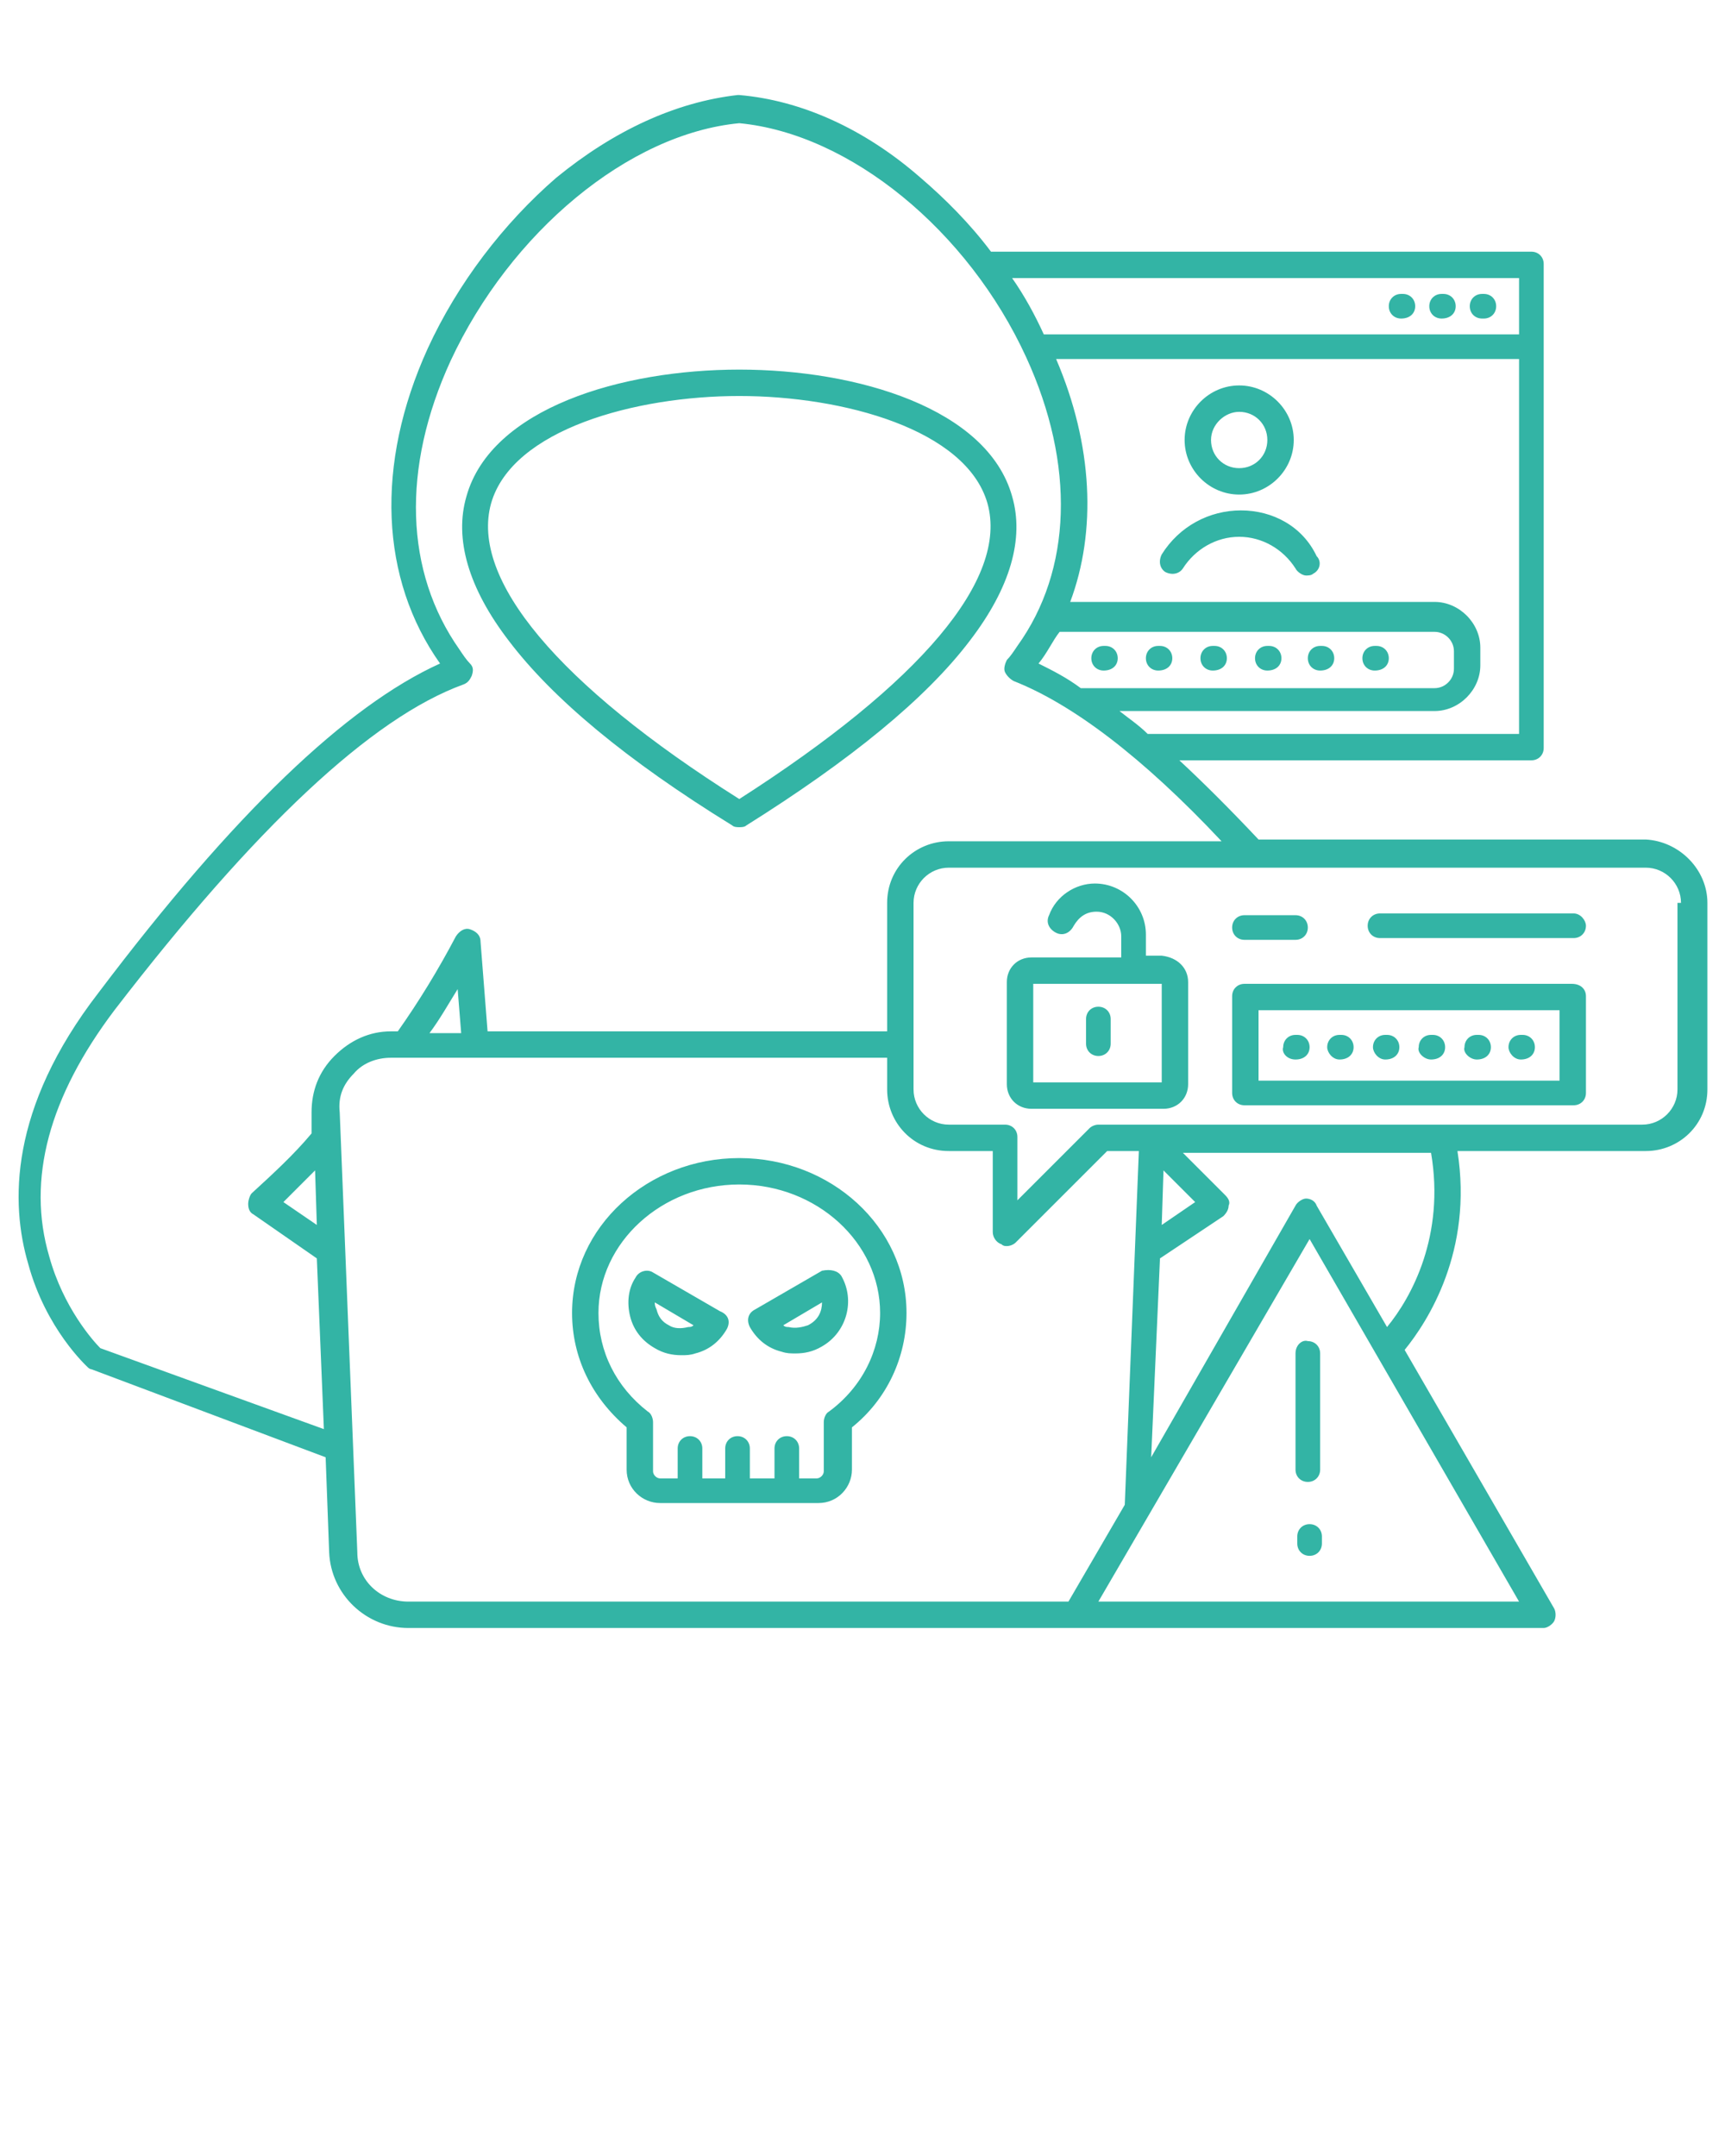 <?xml version="1.0" encoding="UTF-8" standalone="no"?>
<!-- Created with Vectornator (http://vectornator.io/) -->
<svg xmlns="http://www.w3.org/2000/svg" xmlns:xlink="http://www.w3.org/1999/xlink" height="100%" stroke-miterlimit="10" style="fill-rule:nonzero;clip-rule:evenodd;stroke-linecap:round;stroke-linejoin:round;" version="1.1" viewBox="0 0 98 122.5" width="100%" xml:space="preserve">
<defs></defs>
<g id="Untitled">
<path d="M83.5 17.4C83.5 17 83.8 16.7 84.2 16.7L84.3 16.7C84.7 16.7 85 17 85 17.4C85 17.8 84.7 18.1 84.3 18.1L84.2 18.1C83.8 18.1 83.5 17.8 83.5 17.4ZM81.9 18.1L81.9 18.1C82.4 18.1 82.7 17.8 82.7 17.4C82.7 17 82.4 16.7 82 16.7L81.9 16.7C81.5 16.7 81.2 17 81.2 17.4C81.2 17.8 81.5 18.1 81.9 18.1ZM79.6 18.1L79.6 18.1C80.1 18.1 80.4 17.8 80.4 17.4C80.4 17 80.1 16.7 79.7 16.7L79.6 16.7C79.2 16.7 78.9 17 78.9 17.4C78.9 17.8 79.2 18.1 79.6 18.1ZM67.3 25C67.3 23.3 68.7 21.9 70.4 21.9C72.1 21.9 73.5 23.3 73.5 25C73.5 26.7 72.1 28.1 70.4 28.1C68.7 28.1 67.3 26.7 67.3 25ZM68.8 25C68.8 25.9 69.5 26.6 70.4 26.6C71.3 26.6 72 25.9 72 25C72 24.1 71.3 23.4 70.4 23.4C69.6 23.4 68.8 24.1 68.8 25ZM70.5 29C68.7 29 67 29.9 66 31.5C65.8 31.9 65.9 32.3 66.2 32.5C66.6 32.7 67 32.6 67.2 32.3C67.9 31.2 69.1 30.5 70.4 30.5C71.7 30.5 72.9 31.2 73.6 32.3C73.7 32.5 74 32.7 74.2 32.7C74.3 32.7 74.5 32.7 74.6 32.6C75 32.4 75.1 31.9 74.8 31.6C74 29.9 72.3 29 70.5 29ZM78.1 38.1L78.1 38.1C78.6 38.1 78.9 37.8 78.9 37.4C78.9 37 78.6 36.7 78.2 36.7L78.1 36.7C77.7 36.7 77.4 37 77.4 37.4C77.4 37.8 77.7 38.1 78.1 38.1ZM75 38.1L75 38.1C75.5 38.1 75.8 37.8 75.8 37.4C75.8 37 75.5 36.7 75.1 36.7L75 36.7C74.6 36.7 74.3 37 74.3 37.4C74.3 37.8 74.6 38.1 75 38.1ZM72 38.1L72 38.1C72.5 38.1 72.8 37.8 72.8 37.4C72.8 37 72.5 36.7 72.1 36.7L72 36.7C71.6 36.7 71.3 37 71.3 37.4C71.3 37.8 71.6 38.1 72 38.1ZM68.9 38.1L68.9 38.1C69.4 38.1 69.7 37.8 69.7 37.4C69.7 37 69.4 36.7 69 36.7L68.9 36.7C68.5 36.7 68.2 37 68.2 37.4C68.2 37.8 68.5 38.1 68.9 38.1ZM65.8 38.1L65.8 38.1C66.3 38.1 66.6 37.8 66.6 37.4C66.6 37 66.3 36.7 65.9 36.7L65.8 36.7C65.4 36.7 65.1 37 65.1 37.4C65.1 37.8 65.4 38.1 65.8 38.1ZM62.7 38.1L62.7 38.1C63.2 38.1 63.5 37.8 63.5 37.4C63.5 37 63.2 36.7 62.8 36.7L62.7 36.7C62.3 36.7 62 37 62 37.4C62 37.8 62.3 38.1 62.7 38.1ZM28.9 36.4C26.6 33.4 25.8 30.6 26.5 28.2C27.9 23.2 35.3 21 42 21L42 21C48.7 21 56.1 23.2 57.5 28.2C58.2 30.6 57.4 33.4 55.1 36.4C52.6 39.7 48.3 43.2 42.4 46.9C42.3 47 42.1 47 42 47C41.9 47 41.7 47 41.6 46.9C35.6 43.2 31.4 39.7 28.9 36.4ZM42 45.4C52.3 38.8 57.3 32.9 56.1 28.6C54.9 24.4 47.9 22.5 42 22.5C36.1 22.5 29.1 24.4 27.9 28.6C26.7 32.9 31.7 38.9 42 45.4ZM51.5 74.6C51.5 77.1 50.4 79.5 48.4 81.1L48.4 83.5C48.4 84.5 47.6 85.4 46.5 85.4L37.5 85.4C36.5 85.4 35.6 84.6 35.6 83.5L35.6 81.1C33.6 79.4 32.5 77.1 32.5 74.6C32.5 69.7 36.8 65.8 42 65.8C47.2 65.8 51.5 69.7 51.5 74.6ZM50 74.6C50 70.6 46.4 67.3 42 67.3C37.6 67.3 34 70.6 34 74.6C34 76.8 35 78.8 36.8 80.2C37 80.3 37.1 80.6 37.1 80.8L37.1 83.6C37.1 83.8 37.3 84 37.5 84L38.5 84L38.5 82.3C38.5 81.9 38.8 81.6 39.2 81.6C39.6 81.6 39.9 81.9 39.9 82.3L39.9 84L41.2 84L41.2 82.3C41.2 81.9 41.5 81.6 41.9 81.6C42.3 81.6 42.6 81.9 42.6 82.3L42.6 84L44 84L44 82.3C44 81.9 44.3 81.6 44.7 81.6C45.1 81.6 45.4 81.9 45.4 82.3L45.4 84L46.4 84C46.6 84 46.8 83.8 46.8 83.6L46.8 80.8C46.8 80.6 46.9 80.3 47.1 80.2C49 78.8 50 76.7 50 74.6ZM41.3 75.5C40.9 76.2 40.3 76.7 39.5 76.9C39.2 77 39 77 38.7 77C38.2 77 37.7 76.9 37.2 76.6C36.5 76.2 36 75.6 35.8 74.8C35.6 74 35.7 73.2 36.1 72.6C36.3 72.2 36.8 72.1 37.1 72.3L40.9 74.5C41.4 74.7 41.5 75.1 41.3 75.5ZM39.4 75.3L37.2 74C37.2 74.1 37.2 74.2 37.3 74.4C37.4 74.8 37.6 75.1 38 75.3C38.3 75.5 38.7 75.5 39.1 75.4C39.2 75.4 39.3 75.4 39.4 75.3ZM47.8 72.5C48.6 73.9 48.1 75.7 46.7 76.5C46.2 76.8 45.7 76.9 45.2 76.9C44.9 76.9 44.7 76.9 44.4 76.8C43.6 76.6 43 76.1 42.6 75.4C42.4 75 42.5 74.6 42.9 74.4L46.7 72.2C47.2 72.1 47.6 72.2 47.8 72.5ZM46.7 74L44.5 75.3C44.6 75.4 44.7 75.4 44.8 75.4C45.2 75.5 45.6 75.4 45.9 75.3C46.5 75 46.7 74.5 46.7 74ZM97 51.3L97 61.9C97 63.9 95.4 65.4 93.5 65.4L82.8 65.4C83.7 71.1 81.1 75.1 79.8 76.7L88.3 91.4C88.4 91.6 88.4 91.9 88.3 92.1C88.2 92.3 87.9 92.5 87.7 92.5L61.1 92.5L61 92.5C60.9 92.5 60.9 92.5 60.8 92.5L23.2 92.5C20.8 92.5 18.8 90.6 18.7 88.2L18.5 82.8L5.2 77.8C5.1 77.8 5 77.7 5 77.7C4.9 77.6 2.6 75.5 1.6 71.8C0.6 68.4 0.5 63 5.6 56.4C13.3 46.2 19.7 40.1 25 37.7L25 37.7C21.6 32.9 21.3 26.4 24.3 19.8C26 16.1 28.6 12.7 31.6 10.1C34.9 7.4 38.4 5.8 41.9 5.4L42 5.4C45.5 5.7 49.1 7.3 52.3 10.1C53.7 11.3 55.1 12.7 56.3 14.3L87 14.3C87.4 14.3 87.7 14.6 87.7 15L87.7 42.5C87.7 42.9 87.4 43.2 87 43.2L67 43.2C68.4 44.5 69.9 46 71.5 47.7L93.5 47.7C95.4 47.8 97 49.4 97 51.3ZM86.3 41.8L86.3 20.4L60 20.4C62.1 25.3 62.3 30.2 60.8 34.2L81.5 34.2C82.9 34.2 84.1 35.4 84.1 36.8L84.1 37.8C84.1 39.2 82.9 40.4 81.5 40.4L63.6 40.4C64.1 40.8 64.7 41.2 65.2 41.7L86.3 41.7L86.3 41.8ZM59 37.7L59 37.7C59.8 38.1 60.6 38.5 61.4 39.1L81.5 39.1C82.1 39.1 82.6 38.6 82.6 38L82.6 37C82.6 36.4 82.1 35.9 81.5 35.9L60.2 35.9C59.8 36.4 59.5 37.1 59 37.7ZM57.5 15.8C58.2 16.8 58.8 17.9 59.3 19L86.3 19L86.3 15.8L57.5 15.8ZM18.4 81.2L18 71.5L14.4 69C14.2 68.9 14.1 68.7 14.1 68.4C14.1 68.2 14.2 67.9 14.3 67.8C15.5 66.7 16.7 65.6 17.7 64.4L17.7 63.2C17.7 62 18.1 60.9 19 60C19.9 59.1 21 58.6 22.2 58.6L22.6 58.6C23.8 56.9 24.9 55.1 25.9 53.2C26.1 52.9 26.4 52.7 26.7 52.8C27 52.9 27.3 53.1 27.3 53.5L27.7 58.6L50.4 58.6L50.4 51.3C50.4 49.3 52 47.8 53.9 47.8L69.4 47.8C64.9 43 60.9 40 57.6 38.7C57.4 38.6 57.2 38.4 57.1 38.2C57 38 57.1 37.7 57.2 37.5C57.4 37.3 57.6 37 57.8 36.7C60.9 32.4 61.1 26.4 58.3 20.3C55 13.1 48.3 7.6 42 7C35.7 7.6 29 13.2 25.6 20.5C22.8 26.6 23 32.5 26.1 36.9C26.3 37.2 26.5 37.5 26.7 37.7C26.9 37.9 26.9 38.1 26.8 38.4C26.7 38.6 26.6 38.8 26.3 38.9C21.1 40.8 14.5 47 6.5 57.4C2.8 62.3 1.5 67 2.8 71.4C3.6 74.3 5.3 76.2 5.7 76.6L18.4 81.2ZM26 56.2C25.5 57 25 57.9 24.4 58.7L26.2 58.7L26 56.2ZM17.9 66.5C17.3 67.1 16.7 67.7 16.1 68.3L18 69.6L17.9 66.5ZM23.2 91L60.7 91L63.9 85.5L64.7 65.4L62.9 65.4L57.7 70.6C57.6 70.7 57.4 70.8 57.2 70.8C57.1 70.8 57 70.8 56.9 70.7C56.6 70.6 56.4 70.3 56.4 70L56.4 65.4L53.9 65.4C51.9 65.4 50.4 63.8 50.4 61.9L50.4 60.1L22.2 60.1C21.4 60.1 20.6 60.4 20.1 61C19.5 61.6 19.2 62.3 19.3 63.2L20.3 88.2C20.3 89.8 21.6 91 23.2 91ZM66 69.6L67.9 68.3C67.3 67.7 66.7 67.1 66.1 66.5L66 69.6ZM86.3 91L74.4 70.4L62.4 91L86.3 91ZM81.3 65.5L67.2 65.5C68 66.3 68.8 67.1 69.6 67.9C69.8 68.1 69.9 68.3 69.8 68.5C69.8 68.7 69.7 68.9 69.5 69.1L65.9 71.5L65.4 82.8L73.6 68.5C73.7 68.3 74 68.1 74.2 68.1C74.4 68.1 74.7 68.2 74.8 68.5L78.8 75.4C80.2 73.7 82.1 70.2 81.3 65.5ZM95.5 51.3C95.5 50.2 94.6 49.3 93.5 49.3L53.9 49.3C52.8 49.3 51.9 50.2 51.9 51.3L51.9 61.9C51.9 63 52.8 63.9 53.9 63.9L57.1 63.9C57.5 63.9 57.8 64.2 57.8 64.6L57.8 68.2L61.9 64.1C62 64 62.2 63.9 62.4 63.9L93.3 63.9C94.4 63.9 95.3 63 95.3 61.9L95.3 51.3L95.5 51.3ZM67.5 55.8L67.5 61.6C67.5 62.4 66.9 63 66.1 63L58.6 63C57.8 63 57.2 62.4 57.2 61.6L57.2 55.8C57.2 55 57.8 54.4 58.6 54.4L63.7 54.4L63.7 53.2C63.7 52.5 63.1 51.8 62.3 51.8C61.7 51.8 61.3 52.1 61 52.6C60.8 53 60.4 53.2 60 53C59.6 52.8 59.4 52.4 59.6 52C60 50.9 61.1 50.2 62.2 50.2C63.8 50.2 65.1 51.5 65.1 53.1L65.1 54.3L66 54.3C66.9 54.4 67.5 55 67.5 55.8ZM66 55.9L58.7 55.9L58.7 61.5L66 61.5L66 55.9ZM62.4 57.2C62 57.2 61.7 57.5 61.7 57.9L61.7 59.3C61.7 59.7 62 60 62.4 60C62.8 60 63.1 59.7 63.1 59.3L63.1 57.9C63.1 57.5 62.8 57.2 62.4 57.2ZM89.4 51.9L78.4 51.9C78 51.9 77.7 52.2 77.7 52.6C77.7 53 78 53.3 78.4 53.3L89.4 53.3C89.8 53.3 90.1 53 90.1 52.6C90.1 52.3 89.8 51.9 89.4 51.9ZM70.7 53.4L73.6 53.4C74 53.4 74.3 53.1 74.3 52.7C74.3 52.3 74 52 73.6 52L70.7 52C70.3 52 70 52.3 70 52.7C70 53.1 70.3 53.4 70.7 53.4ZM90.1 56.6L90.1 62.1C90.1 62.5 89.8 62.8 89.4 62.8L70.7 62.8C70.3 62.8 70 62.5 70 62.1L70 56.6C70 56.2 70.3 55.9 70.7 55.9L89.3 55.9C89.8 55.9 90.1 56.2 90.1 56.6ZM88.6 57.4L71.5 57.4L71.5 61.4L88.6 61.4L88.6 57.4ZM73.6 60.2L73.6 60.2C74.1 60.2 74.4 59.9 74.4 59.5C74.4 59.1 74.1 58.8 73.7 58.8L73.6 58.8C73.2 58.8 72.9 59.1 72.9 59.5C72.8 59.8 73.1 60.2 73.6 60.2ZM76.1 60.2L76.1 60.2C76.6 60.2 76.9 59.9 76.9 59.5C76.9 59.1 76.6 58.8 76.2 58.8L76.1 58.8C75.7 58.8 75.4 59.1 75.4 59.5C75.4 59.8 75.7 60.2 76.1 60.2ZM78.7 60.2L78.7 60.2C79.2 60.2 79.5 59.9 79.5 59.5C79.5 59.1 79.2 58.8 78.8 58.8L78.7 58.8C78.3 58.8 78 59.1 78 59.5C78 59.8 78.3 60.2 78.7 60.2ZM81.3 60.2L81.3 60.2C81.8 60.2 82.1 59.9 82.1 59.5C82.1 59.1 81.8 58.8 81.4 58.8L81.3 58.8C80.9 58.8 80.6 59.1 80.6 59.5C80.5 59.8 80.9 60.2 81.3 60.2ZM83.9 60.2L83.9 60.2C84.4 60.2 84.7 59.9 84.7 59.5C84.7 59.1 84.4 58.8 84 58.8L83.9 58.8C83.5 58.8 83.2 59.1 83.2 59.5C83.1 59.8 83.5 60.2 83.9 60.2ZM86.4 60.2L86.4 60.2C86.9 60.2 87.2 59.9 87.2 59.5C87.2 59.1 86.9 58.8 86.5 58.8L86.4 58.8C86 58.8 85.7 59.1 85.7 59.5C85.7 59.8 86 60.2 86.4 60.2ZM73.6 76.9L73.6 83.5C73.6 83.9 73.9 84.2 74.3 84.2C74.7 84.2 75 83.9 75 83.5L75 76.9C75 76.5 74.7 76.2 74.3 76.2C74 76.1 73.6 76.4 73.6 76.9ZM74.4 86.6C74 86.6 73.7 86.9 73.7 87.3L73.7 87.7C73.7 88.1 74 88.4 74.4 88.4C74.8 88.4 75.1 88.1 75.1 87.7L75.1 87.3C75.1 86.9 74.8 86.6 74.4 86.6Z" fill="#33b4a5" fill-rule="nonzero" opacity="1" stroke="none"></path>
</g>
</svg>
